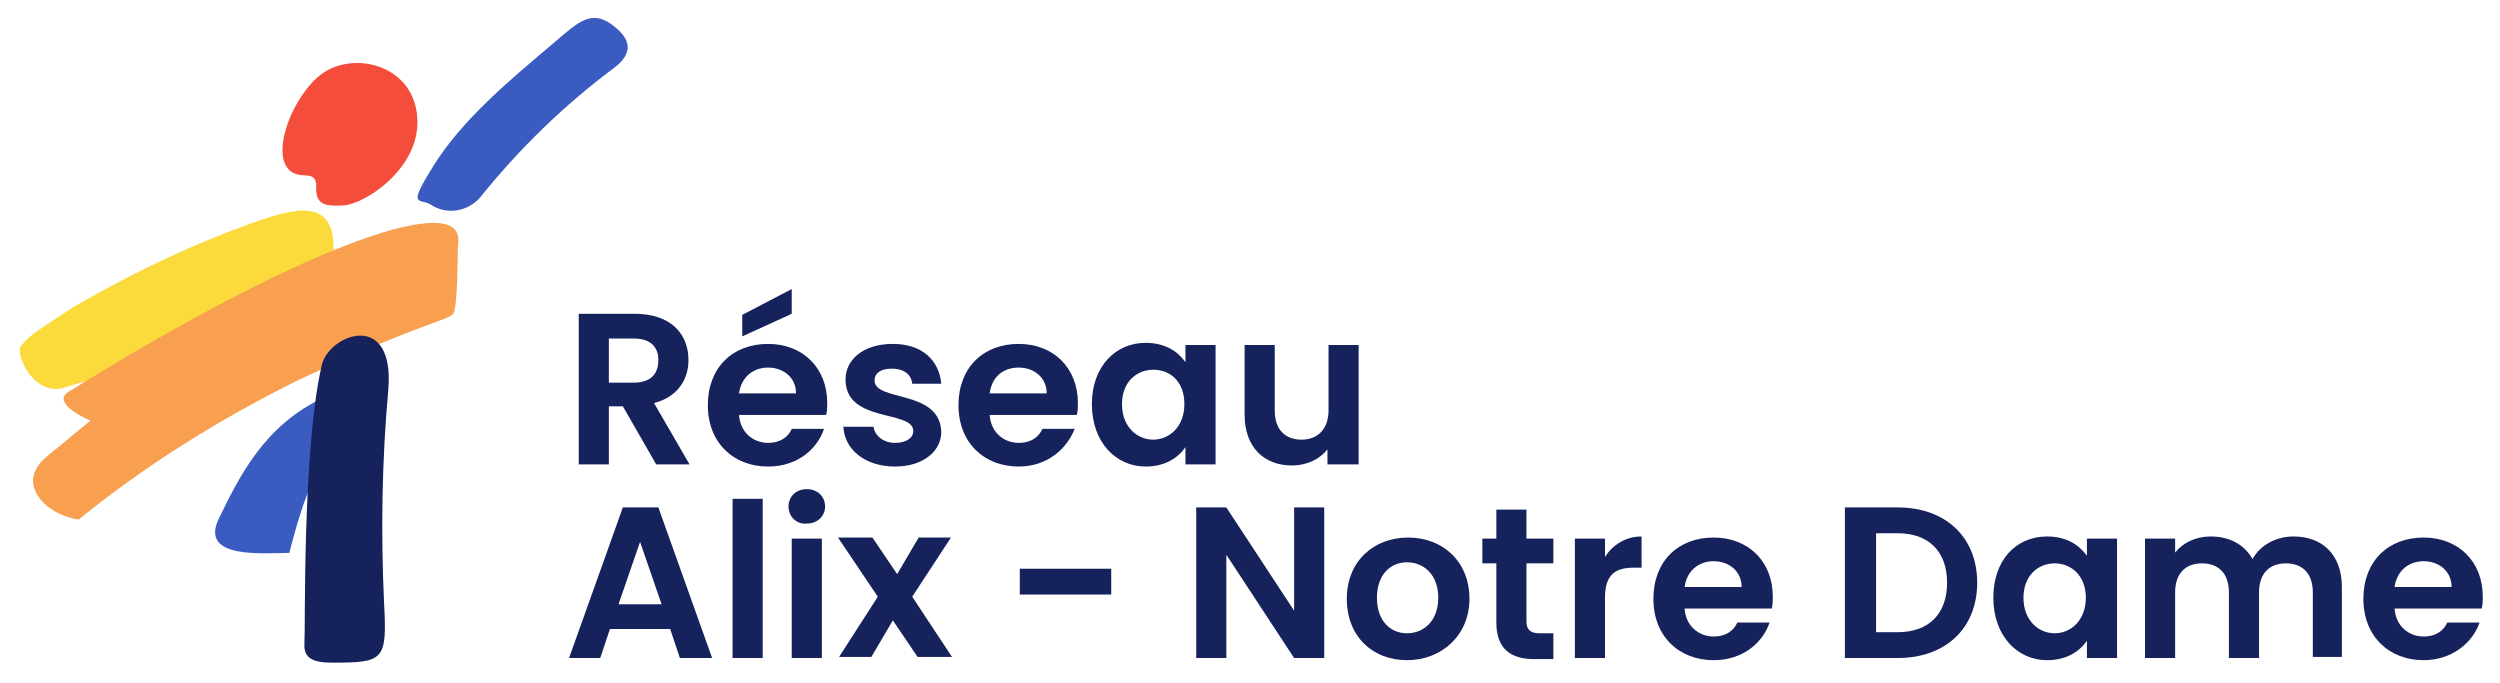<?xml version="1.0" encoding="utf-8"?>
<!-- Generator: Adobe Illustrator 26.2.1, SVG Export Plug-In . SVG Version: 6.00 Build 0)  -->
<svg version="1.1" id="Calque_1" xmlns="http://www.w3.org/2000/svg" xmlns:xlink="http://www.w3.org/1999/xlink" x="0px" y="0px"
	 viewBox="0 0 232.4 63.5" style="enable-background:new 0 0 232.4 63.5;" xml:space="preserve">
<style type="text/css">
	.st0{fill:#3A5CC1;}
	.st1{fill:#FBDA3C;}
	.st2{fill:#F89F50;}
	.st3{fill:#F54D3C;}
	.st4{fill:#16225B;}
	.st5{enable-background:new    ;}
</style>
<g id="Groupe_4039" transform="translate(-139 -21.73)">
	<g>
		<g id="Groupe_1" transform="translate(139 21.73)">
			<path id="Tracé_1" class="st0" d="M30,37c-5.5,2.6-7.8,7.4-9.7,11.3c-1.7,3.7,4.2,3.1,6.6,3.1c0,0,1.3-5.4,2.4-6.9S30,37,30,37"
				/>
			<path id="Tracé_2" class="st1" d="M31,23.7c0.2-4.2-1.8-4.9-6.3-3.4c-6.2,2.1-12.1,4.9-17.8,8.2c-5,3.2-4.2,2.9-4.9,3.6
				S3.1,37,6.1,36c6.2-2.1,14-1.6,14-1.6L31,23.7z"/>
			<path id="Tracé_3" class="st2" d="M6.4,36.4c-1.8,1.1,2,2.7,2,2.7s-2.3,1.9-4,3.3s-1.7,2.9-0.4,4.3c0.9,0.9,2.1,1.4,3.3,1.6
				c6.3-5.1,13.2-9.4,20.5-13c11.1-5.2,13.8-5.5,14.3-6.1s0.4-5.8,0.5-6.8C42.9,18,29.5,22.1,6.4,36.4"/>
			<path id="Tracé_4" class="st3" d="M28.3,16.3c-3.7,0-1.8-6.4,1.2-9.1s9.1-1.3,9.3,3.9c0.2,4.6-4.9,7.9-6.9,8
				c-2,0.1-2.6-0.2-2.5-2C29.3,17,29.5,16.3,28.3,16.3"/>
			<path id="Tracé_5" class="st0" d="M40.3,15.4c2.7-4.3,6.9-7.8,11.4-11.6c2.1-1.8,3.3-2.9,5.2-1.5s1.9,2.7,0.2,4
				c-4.7,3.5-8.9,7.6-12.5,12.1c-1.2,1.3-3.1,1.6-4.6,0.6C39,18.4,37.8,19.4,40.3,15.4"/>
			<path id="Tracé_6" class="st4" d="M36.1,36.2c-0.6,6.6-0.7,13.2-0.4,19.8c0.3,5.4,0,5.6-4.8,5.6c-1.8,0-2.7-0.4-2.6-1.8
				S28.1,41.8,29.9,34C30.5,31.1,36.7,28.7,36.1,36.2"/>
		</g>
	</g>
	<g class="st5">
		<path class="st4" d="M198,50.9c3.4,0,5,1.9,5,4.3c0,1.7-0.9,3.4-3.2,4l3.3,5.7H200l-3.1-5.4h-1.3v5.4h-2.8v-14H198z M197.9,53.2
			h-2.3v4.1h2.3c1.6,0,2.3-0.8,2.3-2.1C200.2,54,199.5,53.2,197.9,53.2z"/>
		<path class="st4" d="M210.4,65.1c-3.2,0-5.6-2.2-5.6-5.7c0-3.5,2.3-5.7,5.6-5.7c3.2,0,5.5,2.2,5.5,5.5c0,0.4,0,0.7-0.1,1.1h-8.1
			c0.1,1.6,1.3,2.6,2.7,2.6c1.2,0,1.9-0.6,2.2-1.3h3C215,63.4,213.2,65.1,210.4,65.1z M207.7,58.3h5.3c0-1.5-1.2-2.4-2.6-2.4
			C209,55.9,207.9,56.8,207.7,58.3z M212.6,48.6v2.3L208,53v-2L212.6,48.6z"/>
		<path class="st4" d="M222.2,65.1c-2.8,0-4.7-1.6-4.8-3.7h2.8c0.1,0.8,0.9,1.5,2,1.5c1.1,0,1.7-0.5,1.7-1.1c0-2-6.3-0.7-6.3-4.8
			c0-1.8,1.6-3.3,4.4-3.3c2.7,0,4.3,1.5,4.5,3.7h-2.7c-0.1-0.9-0.8-1.4-1.9-1.4c-1,0-1.6,0.4-1.6,1.1c0,2,6.1,0.8,6.2,4.8
			C226.5,63.6,224.9,65.1,222.2,65.1z"/>
		<path class="st4" d="M233.7,65.1c-3.2,0-5.6-2.2-5.6-5.7c0-3.5,2.3-5.7,5.6-5.7c3.2,0,5.5,2.2,5.5,5.5c0,0.4,0,0.7-0.1,1.1h-8.1
			c0.1,1.6,1.3,2.6,2.7,2.6c1.2,0,1.9-0.6,2.2-1.3h3C238.2,63.4,236.4,65.1,233.7,65.1z M231,58.3h5.3c0-1.5-1.2-2.4-2.6-2.4
			C232.2,55.9,231.2,56.8,231,58.3z"/>
		<path class="st4" d="M245.5,53.6c1.8,0,3,0.8,3.7,1.8v-1.6h2.8v11.1h-2.8v-1.6c-0.7,1-1.9,1.8-3.7,1.8c-2.8,0-5-2.3-5-5.8
			S242.7,53.6,245.5,53.6z M246.2,56.1c-1.5,0-2.9,1.1-2.9,3.2s1.4,3.3,2.9,3.3c1.5,0,2.9-1.2,2.9-3.3S247.8,56.1,246.2,56.1z"/>
		<path class="st4" d="M265.2,64.9h-2.8v-1.4c-0.7,0.9-1.9,1.5-3.3,1.5c-2.6,0-4.4-1.7-4.4-4.7v-6.5h2.8v6.1c0,1.8,1,2.7,2.5,2.7
			c1.5,0,2.5-1,2.5-2.7v-6.1h2.8V64.9z"/>
	</g>
	<g class="st5">
		<path class="st4" d="M201.3,80.2h-5.6l-0.9,2.7h-2.9l5-14h3.3l5,14h-3L201.3,80.2z M198.5,72.1l-2,5.8h4L198.5,72.1z"/>
		<path class="st4" d="M207.1,68.1h2.8v14.8h-2.8V68.1z"/>
		<path class="st4" d="M212.3,68.8c0-0.9,0.7-1.6,1.7-1.6c1,0,1.7,0.7,1.7,1.6s-0.7,1.6-1.7,1.6C213.1,70.5,212.3,69.8,212.3,68.8z
			 M212.6,71.8h2.8v11.1h-2.8V71.8z"/>
		<path class="st4" d="M222,79.4l-2,3.4h-3l3.6-5.6l-3.7-5.5h3.2l2.3,3.4l2-3.4h3l-3.6,5.5l3.7,5.6h-3.2L222,79.4z"/>
		<path class="st4" d="M233.8,74.6h8.5v2.4h-8.5V74.6z"/>
		<path class="st4" d="M262.1,68.9v14h-2.8l-6.3-9.6v9.6h-2.8v-14h2.8l6.3,9.6v-9.6H262.1z"/>
		<path class="st4" d="M269.8,83.1c-3.2,0-5.6-2.2-5.6-5.7c0-3.5,2.5-5.7,5.7-5.7c3.2,0,5.7,2.2,5.7,5.7
			C275.6,80.8,273,83.1,269.8,83.1z M269.8,80.6c1.5,0,2.9-1.1,2.9-3.3c0-2.2-1.4-3.3-2.9-3.3s-2.8,1.1-2.8,3.3
			C267,79.5,268.3,80.6,269.8,80.6z"/>
		<path class="st4" d="M278.1,74.1h-1.3v-2.3h1.3v-2.7h2.8v2.7h2.5v2.3h-2.5v5.4c0,0.7,0.3,1.1,1.2,1.1h1.3v2.4h-1.8
			c-2.1,0-3.5-0.9-3.5-3.4V74.1z"/>
		<path class="st4" d="M288.2,82.9h-2.8V71.8h2.8v1.7c0.7-1.1,1.9-1.9,3.4-1.9v2.9h-0.7c-1.7,0-2.7,0.6-2.7,2.8V82.9z"/>
		<path class="st4" d="M298.3,83.1c-3.2,0-5.6-2.2-5.6-5.7c0-3.5,2.3-5.7,5.6-5.7c3.2,0,5.5,2.2,5.5,5.5c0,0.4,0,0.7-0.1,1.1h-8.1
			c0.1,1.6,1.3,2.6,2.7,2.6c1.2,0,1.9-0.6,2.2-1.3h3C302.9,81.4,301.1,83.1,298.3,83.1z M295.6,76.3h5.3c0-1.5-1.2-2.4-2.6-2.4
			C296.9,73.9,295.8,74.8,295.6,76.3z"/>
		<path class="st4" d="M322.8,75.9c0,4.2-2.9,7-7.4,7h-4.9v-14h4.9C319.9,68.9,322.8,71.7,322.8,75.9z M315.4,80.5
			c2.9,0,4.6-1.7,4.6-4.6c0-2.9-1.7-4.6-4.6-4.6h-2v9.2H315.4z"/>
		<path class="st4" d="M329.3,71.6c1.8,0,3,0.8,3.7,1.8v-1.6h2.8v11.1h-2.8v-1.6c-0.7,1-1.9,1.8-3.7,1.8c-2.8,0-5-2.3-5-5.8
			S326.4,71.6,329.3,71.6z M330,74.1c-1.5,0-2.9,1.1-2.9,3.2s1.4,3.3,2.9,3.3c1.5,0,2.9-1.2,2.9-3.3S331.5,74.1,330,74.1z"/>
		<path class="st4" d="M354,76.8c0-1.8-1-2.7-2.5-2.7c-1.5,0-2.5,0.9-2.5,2.7v6.1h-2.8v-6.1c0-1.8-1-2.7-2.5-2.7
			c-1.5,0-2.5,0.9-2.5,2.7v6.1h-2.8V71.8h2.8v1.3c0.7-0.9,1.9-1.5,3.3-1.5c1.7,0,3.1,0.7,3.9,2.1c0.7-1.3,2.2-2.1,3.8-2.1
			c2.7,0,4.5,1.7,4.5,4.7v6.5H354V76.8z"/>
		<path class="st4" d="M364.3,83.1c-3.2,0-5.6-2.2-5.6-5.7c0-3.5,2.3-5.7,5.6-5.7c3.2,0,5.5,2.2,5.5,5.5c0,0.4,0,0.7-0.1,1.1h-8.1
			c0.1,1.6,1.3,2.6,2.7,2.6c1.2,0,1.9-0.6,2.2-1.3h3C368.9,81.4,367,83.1,364.3,83.1z M361.6,76.3h5.3c0-1.5-1.2-2.4-2.6-2.4
			C362.9,73.9,361.8,74.8,361.6,76.3z"/>
	</g>
</g>
</svg>
